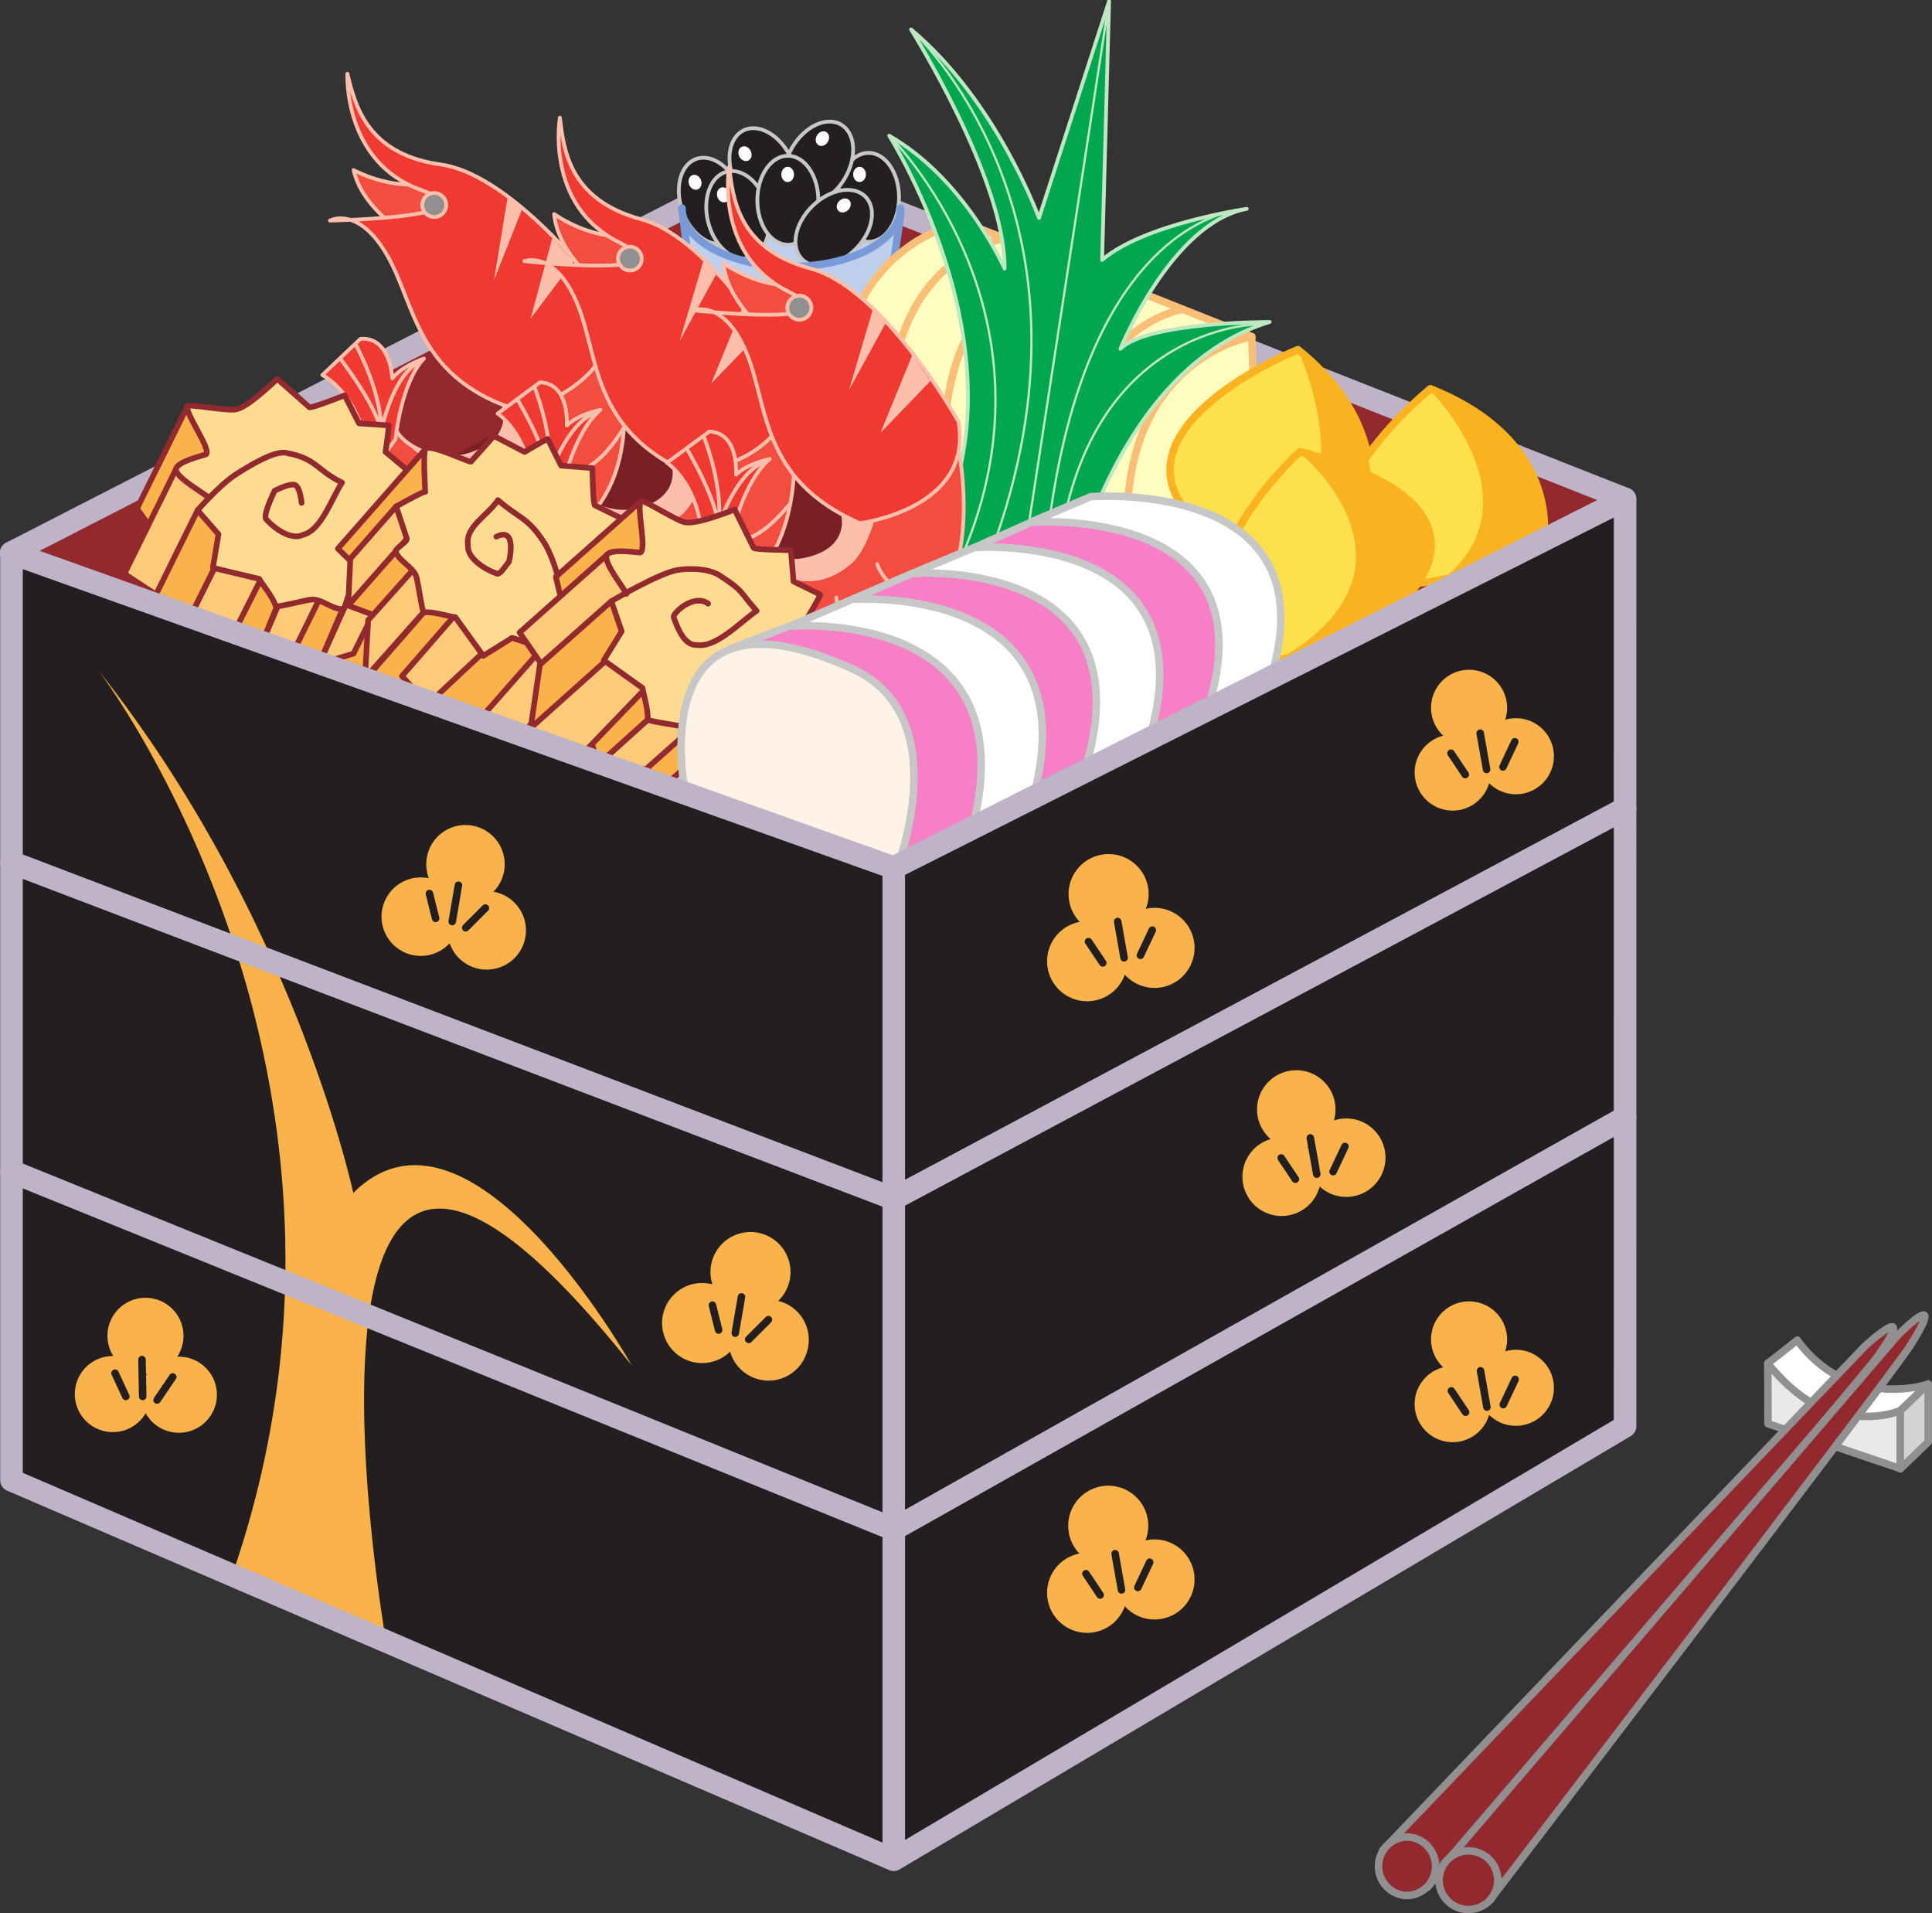 <svg xmlns="http://www.w3.org/2000/svg" width="256.836" height="254.308"><rect width="100%" height="100%" fill="#333333" stroke="none"/><path fill="#231f20" d="m216.004 107.44-97.219 51.874L1.5 114.607v-41.09l117.285 41.844 97.219-49.008v41.086"/><path fill="#92292e" d="M216.004 66.298 102.62 21.591 1.5 73.466l117.285 41.84 97.219-49.008"/><path fill="#782025" d="M196.527 73.556 102.7 37.904 24.922 79.466l93.828 33.407 77.777-39.317"/><path fill="#231f20" d="m216.004 148.556-97.219 54.739L1.5 155.725v-41.09l117.285 44.706 97.219-51.87v41.085"/><path fill="#231f20" d="m216.004 189.584-97.219 57.605L1.5 196.748v-41.086l117.285 47.574 97.219-54.738v41.086"/><path fill="none" stroke="#782025" stroke-linecap="round" stroke-linejoin="round" d="M102.7 37.904V24.826"/><path fill="none" stroke="#bfb3c7" stroke-linecap="round" stroke-linejoin="round" stroke-width="3" d="M216.004 66.298 102.62 21.591 1.5 73.466"/><path fill="#bfcfee" d="m119.758 28.377-3.344 22.664h-22.93L90.66 27.66l29.098.716"/><path fill="none" stroke="#789bd8" stroke-linecap="round" stroke-linejoin="round" d="m119.758 28.377-3.344 22.664h-22.93L90.66 27.66zm0 0"/><path fill="#231f20" d="M115.46 32.138c-2.237 0-4.054-2.644-4.054-5.91s1.817-5.91 4.055-5.91c2.238 0 4.055 2.644 4.055 5.91s-1.817 5.91-4.055 5.91"/><path fill="none" stroke="#c8c7c8" stroke-linecap="round" stroke-linejoin="round" stroke-width=".5" d="M115.46 32.138c-2.237 0-4.054-2.644-4.054-5.91s1.817-5.91 4.055-5.91c2.238 0 4.055 2.644 4.055 5.91s-1.817 5.91-4.055 5.91zm0 0"/><path fill="#fff" d="M114.266 24.197c.464 0 .843-.453.843-1.012 0-.562-.379-1.015-.843-1.015-.47 0-.844.453-.844 1.015 0 .559.375 1.012.844 1.012"/><path fill="#231f20" d="M105.813 26.748c-1.93-1.137-2.149-4.34-.493-7.153 1.657-2.812 4.563-4.172 6.493-3.035 1.93 1.137 2.148 4.336.492 7.149-1.657 2.816-4.563 4.175-6.493 3.039"/><path fill="none" stroke="#c8c7c8" stroke-linecap="round" stroke-linejoin="round" stroke-width=".5" d="M105.813 26.748c-1.93-1.137-2.149-4.34-.493-7.153 1.657-2.812 4.563-4.172 6.493-3.035 1.93 1.137 2.148 4.336.492 7.149-1.657 2.816-4.563 4.175-6.493 3.039zm0 0"/><path fill="#fff" d="M108.813 19.298c.402.235.96.036 1.242-.445.285-.484.191-1.066-.211-1.3-.403-.239-.961-.04-1.242.44-.286.485-.192 1.067.21 1.305"/><path fill="#231f20" d="M96.54 32.26c-2.106.753-4.712-1.126-5.81-4.2-1.101-3.074-.285-6.176 1.82-6.933 2.11-.754 4.712 1.125 5.813 4.199 1.102 3.074.285 6.176-1.824 6.933"/><path fill="none" stroke="#c8c7c8" stroke-linecap="round" stroke-linejoin="round" stroke-width=".5" d="M96.54 32.26c-2.106.753-4.712-1.126-5.81-4.2-1.101-3.074-.285-6.176 1.82-6.933 2.11-.754 4.712 1.125 5.813 4.199 1.102 3.074.285 6.176-1.824 6.933zm0 0"/><path fill="#fff" d="M92.738 25.185c.438-.16.64-.71.453-1.238-.191-.527-.699-.828-1.14-.672-.438.16-.64.715-.45 1.242.188.524.696.824 1.137.668"/><path fill="#231f20" d="M104.027 27.962c-2.015.977-4.804-.609-6.23-3.546-1.426-2.938-.95-6.114 1.062-7.09 2.016-.977 4.805.61 6.23 3.547 1.427 2.937.95 6.109-1.062 7.09"/><path fill="none" stroke="#c8c7c8" stroke-linecap="round" stroke-linejoin="round" stroke-width=".5" d="M104.027 27.962c-2.015.977-4.804-.609-6.23-3.546-1.426-2.938-.95-6.114 1.062-7.09 2.016-.977 4.805.61 6.23 3.547 1.427 2.937.95 6.109-1.062 7.09zm0 0"/><path fill="#fff" d="M99.48 21.341c.422-.207.563-.78.317-1.28-.242-.505-.781-.747-1.2-.544-.421.203-.562.774-.316 1.278.242.507.781.746 1.2.546"/><path fill="#231f20" d="M99.54 34.279c-2.173.555-4.583-1.563-5.392-4.727-.808-3.164.297-6.175 2.465-6.73 2.168-.555 4.582 1.562 5.39 4.726.81 3.164-.296 6.176-2.464 6.73"/><path fill="none" stroke="#c8c7c8" stroke-linecap="round" stroke-linejoin="round" stroke-width=".5" d="M99.54 34.279c-2.173.555-4.583-1.563-5.392-4.727-.808-3.164.297-6.175 2.465-6.73 2.168-.555 4.582 1.562 5.39 4.726.81 3.164-.296 6.176-2.464 6.73zm0 0"/><path fill="#fff" d="M96.418 26.877c.45-.114.703-.645.566-1.188-.136-.543-.617-.89-1.07-.773-.45.113-.707.648-.566 1.191.136.543.617.887 1.07.77"/><path fill="#231f20" d="M104.734 32.529c-2.242 0-4.054-2.649-4.054-5.914 0-3.262 1.812-5.91 4.054-5.91 2.239 0 4.051 2.648 4.051 5.91 0 3.265-1.812 5.914-4.05 5.914"/><path fill="none" stroke="#c8c7c8" stroke-linecap="round" stroke-linejoin="round" stroke-width=".5" d="M104.734 32.529c-2.242 0-4.054-2.649-4.054-5.914 0-3.262 1.812-5.91 4.054-5.91 2.239 0 4.051 2.648 4.051 5.91 0 3.265-1.812 5.914-4.05 5.914zm0 0"/><path fill="#fff" d="M104.71 24.197c.466 0 .845-.453.845-1.012 0-.562-.38-1.015-.844-1.015-.469 0-.844.453-.844 1.015 0 .559.375 1.012.844 1.012"/><path fill="#231f20" d="M106.617 34.435c-1.57-1.598-.953-4.746 1.375-7.035 2.328-2.29 5.488-2.852 7.059-1.254 1.57 1.598.953 4.746-1.375 7.035-2.328 2.29-5.489 2.848-7.059 1.254"/><path fill="none" stroke="#c8c7c8" stroke-linecap="round" stroke-linejoin="round" stroke-width=".5" d="M106.617 34.435c-1.57-1.598-.953-4.746 1.375-7.035 2.328-2.29 5.488-2.852 7.059-1.254 1.57 1.598.953 4.746-1.375 7.035-2.328 2.29-5.489 2.848-7.059 1.254zm0 0"/><path fill="#fff" d="M111.445 28.013c.328.332.914.285 1.313-.105.402-.395.457-.98.133-1.313-.329-.336-.914-.285-1.317.106-.398.394-.457.98-.129 1.312"/><path fill="none" stroke="#789bd8" stroke-linecap="round" stroke-linejoin="round" d="M90.66 27.662c0 4.289 6.504 7.77 14.527 7.77 8.024 0 14.528-3.481 14.528-7.77"/><path fill="#fab24a" d="M13.04 89.052s40.85 53.27 17.917 120.035l20.305 8.72s-17.2-99.134 32.726-36.31c0 0-21.5-38.46-37.027-22.929 0 0-7.762-36.55-33.922-69.516m85.421 85.18a5.325 5.325 0 0 0 6.466-3.852 5.32 5.32 0 1 0-6.465 3.852"/><path fill="#fab24a" d="M92.031 181.013a5.325 5.325 0 0 0 6.465-3.855 5.32 5.32 0 0 0-3.851-6.461 5.316 5.316 0 0 0-6.465 3.851 5.322 5.322 0 0 0 3.851 6.465"/><path fill="#fab24a" d="M100.867 183.341a5.316 5.316 0 0 0 6.461-3.851 5.32 5.32 0 1 0-10.312-2.613 5.317 5.317 0 0 0 3.851 6.464m-40-63.355a5.212 5.212 0 1 0 2.027-10.227 5.21 5.21 0 0 0-6.128 4.102 5.212 5.212 0 0 0 4.101 6.125"/><path fill="#fab24a" d="M54.922 126.955a5.214 5.214 0 1 0 2.029-10.231 5.214 5.214 0 0 0-2.03 10.23"/><path fill="#fab24a" d="M63.691 128.779a5.218 5.218 0 0 0 6.13-4.102 5.219 5.219 0 0 0-4.106-6.129 5.212 5.212 0 0 0-6.125 4.102 5.213 5.213 0 0 0 4.101 6.129M19.34 182.607a5.055 5.055 0 1 0-.002-10.11 5.055 5.055 0 0 0 .002 10.11"/><path fill="#fab24a" d="M15 190.35c2.79 0 5.05-2.262 5.05-5.055A5.055 5.055 0 0 0 15 180.24a5.055 5.055 0 0 0 0 10.11"/><path fill="#fab24a" d="M23.68 190.435a5.055 5.055 0 1 0-.002-10.108 5.055 5.055 0 0 0 .002 10.108m124.734-66.375a5.321 5.321 0 1 0-2.17-10.418 5.321 5.321 0 0 0 2.17 10.418"/><path fill="#fab24a" d="M145.605 132.97a5.318 5.318 0 0 0 4.122-6.293 5.321 5.321 0 0 0-6.293-4.125 5.327 5.327 0 0 0-4.125 6.297 5.322 5.322 0 0 0 6.296 4.121"/><path fill="#fab24a" d="M154.566 131.197a5.32 5.32 0 1 0-2.168-10.418 5.318 5.318 0 0 0-4.125 6.293 5.323 5.323 0 0 0 6.293 4.125m19.286 21.25a5.211 5.211 0 0 0 3.46-6.508 5.214 5.214 0 0 0-6.511-3.46 5.208 5.208 0 0 0-3.461 6.507 5.214 5.214 0 0 0 6.512 3.46"/><path fill="#fab24a" d="M171.906 161.396a5.215 5.215 0 0 0 3.461-6.512 5.214 5.214 0 1 0-9.973 3.05 5.214 5.214 0 0 0 6.512 3.462"/><path fill="#fab24a" d="M180.492 158.86a5.212 5.212 0 0 0 3.461-6.51 5.211 5.211 0 0 0-6.508-3.462 5.214 5.214 0 0 0-3.46 6.512 5.21 5.21 0 0 0 6.507 3.46m16.118-59.901a5.047 5.047 0 0 0 3.566-6.192 5.054 5.054 0 1 0-3.567 6.192"/><path fill="#fab24a" d="M194.426 107.568a5.06 5.06 0 0 0 3.57-6.195 5.059 5.059 0 0 0-6.195-3.57 5.05 5.05 0 0 0-3.567 6.19 5.054 5.054 0 0 0 6.192 3.575"/><path fill="#fab24a" d="M202.828 105.396a5.056 5.056 0 0 0 3.574-6.191 5.054 5.054 0 1 0-3.574 6.191m-54.414 102.609a5.323 5.323 0 0 0 4.125-6.292 5.322 5.322 0 1 0-4.125 6.293"/><path fill="#fab24a" d="M145.605 216.92a5.322 5.322 0 0 0 4.122-6.297 5.316 5.316 0 0 0-6.293-4.121 5.321 5.321 0 0 0-4.125 6.293 5.327 5.327 0 0 0 6.296 4.125"/><path fill="#fab24a" d="M154.566 215.142a5.322 5.322 0 0 0 4.125-6.293 5.322 5.322 0 0 0-6.293-4.125 5.32 5.32 0 1 0 2.168 10.418m42.044-32.234a5.05 5.05 0 0 0 3.566-6.192 5.055 5.055 0 1 0-3.566 6.191"/><path fill="#fab24a" d="M194.426 191.513a5.053 5.053 0 1 0-2.625-9.762 5.05 5.05 0 0 0-3.567 6.192 5.054 5.054 0 0 0 6.192 3.57"/><path fill="#fab24a" d="M202.828 189.341a5.054 5.054 0 0 0 3.574-6.191 5.06 5.06 0 0 0-6.195-3.57 5.059 5.059 0 0 0-3.57 6.195 5.05 5.05 0 0 0 6.191 3.566"/><path fill="none" stroke="#bfb3c7" stroke-linecap="round" stroke-linejoin="round" stroke-width="3" d="m216.031 107.44-97.219 51.874L1.528 114.607v-41.09l117.285 41.844 97.22-49.008Zm-97.218 7.866v44.008"/><path fill="none" stroke="#bfb3c7" stroke-linecap="round" stroke-linejoin="round" stroke-width="3" d="m216.031 148.556-97.219 54.739-117.285-47.57v-41.09l117.285 44.706 97.22-51.87zm-97.218 10.734v44.005"/><path fill="none" stroke="#bfb3c7" stroke-linecap="round" stroke-linejoin="round" stroke-width="3" d="m216.031 189.584-97.219 57.605L1.528 196.748v-41.086l117.285 47.574 97.22-54.738Zm-97.218 13.601v44.004"/><path fill="#fffcbf" d="m166.402 44.748.54 14.726-17.067 11.594-.84-22.906 17.367-3.414"/><path fill="none" stroke="#fbbe76" stroke-linecap="round" stroke-linejoin="round" d="m166.402 44.748.54 14.726-17.067 11.594-.84-22.906zm0 0"/><path fill="#fffcbf" d="M149.875 71.068c-.86-23.523 16.527-26.32 16.527-26.32l-38.289-15.2s-17.5 2.645-16.64 26.168l38.402 15.352"/><path fill="none" stroke="#fbbe76" stroke-linecap="round" stroke-linejoin="round" d="M149.875 71.068c-.86-23.523 16.527-26.32 16.527-26.32l-38.289-15.2s-17.5 2.645-16.64 26.168zm0 0"/><path fill="none" stroke="#fbbe76" stroke-linecap="round" stroke-linejoin="round" d="M157.207 41.103s-16.059 2.715-15.176 26.813m6.762-30.004s-16.133 2.449-15.25 26.55m7.273-29.73s-16.132 2.45-15.254 26.547m7.828-29.535s-16.07 2.422-15.187 26.523"/><path fill="#00a650" d="M140.727 83.802s5.668-34.21 28.058-41.007c0 0-16.265-.032-19.844 3.574 0 0 6.766-16.73 16.797-18.61 0 0-13.562 1.961-19.226 6.786l.93-34.395-9.32 28.836s-5.599-15.543-17.009-25.07c0 0 12.563 19.988 12.434 31.785 0 0-5.254-11.89-15.336-17.66 0 0 19.758 31.113 4.98 55.082l17.536 10.68"/><path fill="none" stroke="#bfe8c2" stroke-linecap="round" stroke-linejoin="round" stroke-width=".5" d="M140.727 83.802s5.668-34.21 28.058-41.007c0 0-16.265-.032-19.844 3.574 0 0 6.766-16.73 16.797-18.61 0 0-13.562 1.961-19.226 6.786l.93-34.395-9.32 28.836s-5.599-15.543-17.009-25.07c0 0 12.563 19.988 12.434 31.785 0 0-5.254-11.89-15.336-17.66 0 0 19.758 31.113 4.98 55.082zm0 0"/><path fill="none" stroke="#bfe8c2" stroke-linecap="round" stroke-linejoin="round" stroke-width=".3" d="m147.441.15-11.027 71.824m29.324-44.214s-22.324.062-26.812 46.472"/><path fill="none" stroke="#bfe8c2" stroke-linecap="round" stroke-linejoin="round" stroke-width=".3" d="M167.383 43.11s-23.957-.1-26.918 32.696m-19.352-71.89s27.371 24.761 10.532 69.73"/><path fill="none" stroke="#bfe8c2" stroke-linecap="round" stroke-linejoin="round" stroke-width=".3" d="M118.21 18.04s23.688 23.192 9.712 55.797"/><path fill="#f24d3e" d="M66.965 53.9s1.773 4.477-4.512 6.527c-4.285 1.395-10.16-1.664-9.957-4.238l-2.848-.02c-2.62 8.438 10.801 20.395 21.372 16.95 18.851-6.145 9.812-30.664 9.812-30.664L66.965 53.9"/><path fill="none" stroke="#fbbfac" stroke-linecap="round" stroke-linejoin="round" stroke-width=".5" d="M66.965 53.9s1.773 4.477-4.512 6.527c-4.285 1.395-10.16-1.664-9.957-4.238l-2.848-.02c-2.62 8.438 10.801 20.395 21.372 16.95 18.851-6.145 9.812-30.664 9.812-30.664zm0 0"/><path fill="#fbbfac" d="M52.8 57.486s8.348 10.758 15.938 2.758c2.414-2.543 2.778-9.074 2.778-9.074l-4.426 2.84s1.601 4.632-4.637 6.417c-6.238 1.782-9.652-2.941-9.652-2.941"/><path fill="#f24d3e" d="M55.41 32.033s-7.098-3.66-8.402-9.426c0 0 6.285 3.453 11.62 1.117 5.333-2.336-3.218 8.309-3.218 8.309"/><path fill="none" stroke="#fbbfac" stroke-linecap="round" stroke-linejoin="round" stroke-width=".5" d="M55.41 32.033s-7.098-3.66-8.402-9.426c0 0 6.285 3.453 11.62 1.117 5.333-2.336-3.218 8.309-3.218 8.309zm0 0"/><path fill="#f03931" d="M69.281 54.642s14.82-3.726 11.348-15.015c0 0-12.004-16.356-22.047-17.762-10.043-1.41-11.418-8.23-12.406-12.067 0 0-.574 11.758 9.808 15.45 10.383 3.691-12.132 4.066-12.132 4.066s3.757-2.047 7.609 4.602c3.851 6.644 3.855 16.586 17.82 20.726"/><path fill="none" stroke="#fbbfac" stroke-linecap="round" stroke-linejoin="round" stroke-width=".5" d="M69.281 54.642s14.82-3.726 11.348-15.015c0 0-12.004-16.356-22.047-17.762-10.043-1.41-11.418-8.23-12.406-12.067 0 0-.574 11.758 9.808 15.45 10.383 3.691-12.132 4.066-12.132 4.066s3.757-2.047 7.609 4.602c3.851 6.644 3.855 16.586 17.82 20.726zm0 0"/><path fill="#f03931" d="M52.578 58.373s.715-7.5 3.777-10.711c0 0-2.859.933-4.199 2.633 0 0-.25-5.606-4.242-5.254l-5.066 4.812s4.203 2.004 5.773 8.762l2.422 1.84 1.535-2.082"/><path fill="none" stroke="#fbbfac" stroke-linecap="round" stroke-linejoin="round" stroke-width=".5" d="M52.578 58.373s.715-7.5 3.777-10.711c0 0-2.859.933-4.199 2.633 0 0-.25-5.606-4.242-5.254l-5.066 4.812s4.203 2.004 5.773 8.762l2.422 1.84zm0 0"/><path fill="#918f90" d="M58.934 28.295a1.6 1.6 0 0 0-.164-2.25 1.591 1.591 0 0 0-2.247.164 1.59 1.59 0 0 0 .16 2.246 1.595 1.595 0 0 0 2.25-.16"/><path fill="none" stroke="#fbbfac" stroke-linecap="round" stroke-linejoin="round" stroke-width=".5" d="M58.934 28.295a1.6 1.6 0 0 0-.164-2.25 1.591 1.591 0 0 0-2.247.164 1.59 1.59 0 0 0 .16 2.246 1.595 1.595 0 0 0 2.25-.16zM55.89 65.9s-1.85 1.379 1.606 5.035m5.141-3.39s-1.809 5.28 6.062 6.132m-1.289-8.84s1.16 7.075 10.356 4.106m-5.512-9.188s3.832 8.067 10.68-2.898m-37.571-9.012s4.696 6.051 5.301 9.559c0 0 .402-4.29-3.309-11.477m3.309 11.477s1.422-7.383 5.016-9.238"/><path fill="#fbbfac" d="m67.477 26.255-1.809 11.016 3.703-9.379zm5.949 5.372L70.53 42.365l5.723-7.63zm0 0"/><path fill="#f24d3e" d="M89.582 61.974s1.207 4.664-5.281 5.918c-4.426.856-9.88-2.91-9.356-5.441l-2.824-.371c-3.648 8.047 8.188 21.578 19.102 19.468 19.468-3.761 13.543-29.21 13.543-29.21l-15.184 9.636"/><path fill="none" stroke="#fbbfac" stroke-linecap="round" stroke-linejoin="round" stroke-width=".5" d="M89.582 61.974s1.207 4.664-5.281 5.918c-4.426.856-9.88-2.91-9.356-5.441l-2.824-.371c-3.648 8.047 8.188 21.578 19.102 19.468 19.468-3.761 13.543-29.21 13.543-29.21zm0 0"/><path fill="#fbbfac" d="M75.086 63.775s6.95 11.715 15.473 4.715c2.707-2.223 3.882-8.66 3.882-8.66l-4.746 2.27s1.016 4.796-5.394 5.792c-6.41.996-9.215-4.117-9.215-4.117"/><path fill="#f24d3e" d="M80.832 38.845s-6.59-4.515-7.168-10.394c0 0 5.809 4.203 11.39 2.547 5.587-1.657-4.222 7.847-4.222 7.847"/><path fill="none" stroke="#fbbfac" stroke-linecap="round" stroke-linejoin="round" stroke-width=".5" d="M80.832 38.845s-6.59-4.515-7.168-10.394c0 0 5.809 4.203 11.39 2.547 5.587-1.657-4.222 7.847-4.222 7.847zm0 0"/><path fill="#f03931" d="M91.793 63.002s15.168-1.864 13.121-13.493c0 0-9.883-17.718-19.672-20.363-9.789-2.64-10.308-9.582-10.812-13.512 0 0-2.028 11.598 7.816 16.547 9.844 4.95-12.543 2.531-12.543 2.531s3.98-1.562 6.977 5.508c2.996 7.07 1.77 16.938 15.113 22.782"/><path fill="none" stroke="#fbbfac" stroke-linecap="round" stroke-linejoin="round" stroke-width=".5" d="M91.793 63.002s15.168-1.864 13.121-13.493c0 0-9.883-17.718-19.672-20.363-9.789-2.64-10.308-9.582-10.812-13.512 0 0-2.028 11.598 7.816 16.547 9.844 4.95-12.543 2.531-12.543 2.531s3.98-1.562 6.977 5.508c2.996 7.07 1.77 16.938 15.113 22.782zm0 0"/><path fill="#f03931" d="M74.754 64.63s1.64-7.355 5.078-10.16c0 0-2.953.57-4.492 2.09 0 0 .45-5.594-3.559-5.738l-5.625 4.148s3.922 2.508 4.645 9.407l2.176 2.128 1.777-1.875"/><path fill="none" stroke="#fbbfac" stroke-linecap="round" stroke-linejoin="round" stroke-width=".5" d="M74.754 64.63s1.64-7.355 5.078-10.16c0 0-2.953.57-4.492 2.09 0 0 .45-5.594-3.559-5.738l-5.625 4.148s3.922 2.508 4.645 9.407l2.176 2.128zm0 0"/><path fill="#918f90" d="M84.79 35.572a1.594 1.594 0 1 0-2.132-2.371 1.594 1.594 0 0 0 2.131 2.37"/><path fill="none" stroke="#fbbfac" stroke-linecap="round" stroke-linejoin="round" stroke-width=".5" d="M84.79 35.572a1.594 1.594 0 1 0-2.132-2.371 1.594 1.594 0 0 0 2.131 2.37zM77.11 72.51s-2.012 1.136.964 5.195m5.524-2.723s-2.45 5.012 5.254 6.836m-.18-8.934s.273 7.164 9.765 5.36m-4.332-9.801s2.805 8.477 10.957-1.55m-36.16-13.606s3.907 6.586 4.075 10.14c0 0 .93-4.203-1.86-11.797m1.86 11.797s2.328-7.144 6.125-8.539"/><path fill="#fbbfac" d="M93.523 34.607 90.36 45.314l4.84-8.848zm5.235 6.066L94.55 50.97l6.629-6.86zm0 0"/><path fill="#f24d3e" d="M112.09 68.517s1.203 4.66-5.285 5.914c-4.426.856-9.88-2.91-9.356-5.441l-2.824-.371c-3.648 8.05 8.188 21.578 19.102 19.472 19.472-3.761 13.543-29.214 13.543-29.214l-15.18 9.64"/><path fill="none" stroke="#fbbfac" stroke-linecap="round" stroke-linejoin="round" stroke-width=".5" d="M112.09 68.517s1.203 4.66-5.285 5.914c-4.426.856-9.88-2.91-9.356-5.441l-2.824-.371c-3.648 8.05 8.188 21.578 19.102 19.472 19.472-3.761 13.543-29.214 13.543-29.214zm0 0"/><path fill="#fbbfac" d="M97.59 70.318s6.95 11.71 15.472 4.715c2.711-2.227 3.883-8.66 3.883-8.66l-4.746 2.265s1.016 4.797-5.394 5.793c-6.41.996-9.215-4.113-9.215-4.113"/><path fill="#f24d3e" d="M103.336 45.384s-6.59-4.515-7.164-10.394c0 0 5.805 4.207 11.387 2.55 5.586-1.656-4.223 7.844-4.223 7.844"/><path fill="none" stroke="#fbbfac" stroke-linecap="round" stroke-linejoin="round" stroke-width=".5" d="M103.336 45.384s-6.59-4.515-7.164-10.394c0 0 5.805 4.207 11.387 2.55 5.586-1.656-4.223 7.844-4.223 7.844zm0 0"/><path fill="#f03931" d="M114.297 69.54s15.168-1.859 13.121-13.492c0 0-9.883-17.718-19.672-20.359-9.789-2.644-10.309-9.586-10.812-13.512 0 0-2.028 11.594 7.816 16.543 9.844 4.95-12.543 2.532-12.543 2.532s3.98-1.563 6.977 5.507c3 7.075 1.77 16.938 15.113 22.782"/><path fill="none" stroke="#fbbfac" stroke-linecap="round" stroke-linejoin="round" stroke-width=".5" d="M114.297 69.54s15.168-1.859 13.121-13.492c0 0-9.883-17.718-19.672-20.359-9.789-2.644-10.309-9.586-10.812-13.512 0 0-2.028 11.594 7.816 16.543 9.844 4.95-12.543 2.532-12.543 2.532s3.98-1.563 6.977 5.507c3 7.075 1.77 16.938 15.113 22.782zm0 0"/><path fill="#f03931" d="M97.258 71.17s1.64-7.356 5.078-10.16c0 0-2.953.57-4.492 2.093 0 0 .449-5.598-3.559-5.742l-5.625 4.148s3.922 2.508 4.645 9.407l2.175 2.129 1.778-1.875"/><path fill="none" stroke="#fbbfac" stroke-linecap="round" stroke-linejoin="round" stroke-width=".5" d="M97.258 71.17s1.64-7.356 5.078-10.16c0 0-2.953.57-4.492 2.093 0 0 .449-5.598-3.559-5.742l-5.625 4.148s3.922 2.508 4.645 9.407l2.175 2.129zm0 0"/><path fill="#918f90" d="M107.297 42.11a1.594 1.594 0 1 0-2.134-2.366 1.594 1.594 0 0 0 2.134 2.367"/><path fill="none" stroke="#fbbfac" stroke-linecap="round" stroke-linejoin="round" stroke-width=".5" d="M107.297 42.11a1.594 1.594 0 1 0-2.134-2.366 1.594 1.594 0 0 0 2.134 2.367zm-7.684 36.942s-2.011 1.133.969 5.192m5.52-2.723s-2.45 5.012 5.253 6.836m-.179-8.934s.273 7.164 9.765 5.36m-4.331-9.801s2.804 8.48 10.956-1.55m-36.16-13.606s3.906 6.59 4.074 10.144c0 0 .93-4.207-1.859-11.8m1.859 11.8s2.329-7.148 6.125-8.543"/><path fill="#fbbfac" d="m116.027 41.146-3.164 10.707 4.84-8.844zm5.239 6.07-4.207 10.297 6.625-6.863zm0 0"/><path fill="#fab24a" d="M24.93 53.974 18.21 67.6l3.86 5.41 7.996-16.199-5.136-2.836"/><path fill="none" stroke="#92292e" stroke-linecap="round" stroke-linejoin="round" stroke-width=".75" d="M24.93 53.974 18.21 67.6l3.86 5.41 7.996-16.199zm0 0"/><path fill="#fab24a" d="m56.687 72.005-8.503 17.727-4.192-2.426 7.48-14.984 5.215-.317"/><path fill="none" stroke="#92292e" stroke-linecap="round" stroke-linejoin="round" stroke-width=".75" d="m56.687 72.005-8.503 17.727-4.192-2.426 7.48-14.984zm0 0"/><path fill="#fcca78" d="M51.07 78.607s-3.793 7.684-4.078 8.27l-4.57 1.37 4.86-10.785 3.788 1.145"/><path fill="none" stroke="#92292e" stroke-linecap="round" stroke-linejoin="round" stroke-width=".75" d="M51.07 78.607s-3.793 7.684-4.078 8.27l-4.57 1.37 4.86-10.785zm0 0"/><path fill="#fcca78" d="m23.375 62.4-6.84 13.867 5.574 3.664 7.055-14.308-5.789-3.223"/><path fill="none" stroke="#92292e" stroke-linecap="round" stroke-linejoin="round" stroke-width=".75" d="m23.375 62.4-6.84 13.867 5.574 3.664 7.055-14.308zm0 0"/><path fill="#fab24a" d="m26.266 67.822-5.618 11.387 4.336 3.394 5.426-10.922-4.144-3.86"/><path fill="none" stroke="#92292e" stroke-linecap="round" stroke-linejoin="round" stroke-width=".75" d="m26.266 67.822-5.618 11.387 4.336 3.394 5.426-10.922zm0 0"/><path fill="#fab24a" d="m45.457 81.158-3.035 7.09-5-2.946 3.664-8.898 4.371 4.754"/><path fill="none" stroke="#92292e" stroke-linecap="round" stroke-linejoin="round" stroke-width=".75" d="m45.457 81.158-3.035 7.09-5-2.946 3.664-8.898zm0 0"/><path fill="#fcca78" d="m43.543 77.431-4.61 9.344-4.214-1.035 3.87-9.055 4.954.746"/><path fill="none" stroke="#92292e" stroke-linecap="round" stroke-linejoin="round" stroke-width=".75" d="m43.543 77.431-4.61 9.344-4.214-1.035 3.87-9.055zm0 0"/><path fill="#fab24a" d="m34.785 73.11-5.473 11.095 5.407 1.535 2.816-6.918-2.75-5.711"/><path fill="none" stroke="#92292e" stroke-linecap="round" stroke-linejoin="round" stroke-width=".75" d="m34.785 73.11-5.473 11.095 5.407 1.535 2.816-6.918zm0 0"/><path fill="#fcca78" d="m35.238 75.877-4.55 9.054-5.704-2.328 4.082-8.2 6.172 1.474"/><path fill="none" stroke="#92292e" stroke-linecap="round" stroke-linejoin="round" stroke-width=".75" d="m35.238 75.877-4.55 9.054-5.704-2.328 4.082-8.2zm0 0"/><path fill="#fddc92" stroke="#92292e" stroke-linecap="round" stroke-linejoin="round" stroke-width=".75" d="M27.762 66.154c-1.024-.867-4.235-2.59-4.387-3.754.14-1.016 3.145-1.715 4.016-2.008.722-.734-2.895-5.543-2.461-6.418.144-.293 5.632.723 6.504.426 1.601-.297 5.425-4.047 5.425-4.047l4.278 3.785c.289.145 4.691-1.593 4.691-1.593l1.887 3.722 3.96.278c0 .726-.429 3.511-.429 3.511l3.527 2.953-1.996 4.13c.149.437 4.047 3.847 3.91 4.866.145.434-5.3 2.282-5.3 2.282.23-.274-.317 4.32-.317 4.32l-4.511.313c-.434.148-.57 1.898-1.008 2.046-1.453.004-2.625-1.296-4.082-1.289-1.164.153-4.508 1.043-4.801.899-.441-1.309-1.613-2.614-2.203-3.63l-6.168-1.468.75-4.469-2.781-3.187s2.796-3.219 4.972-4.688c1.598-1.027 5.282-3.355 6.883-2.925 4.043.785 3.875 2.226 7.348 3.941-1.446 2.191-2.739 6.348-5.211 6.945-1.45.735-3.645-.71-4.813-2.015-.586-.285.633-2.98 1.067-3.856 0 0 1.965-1.012 2.68-.773.714.238.902 2.386.902 2.386"/><path fill="#fab24a" d="M85.406 82.08 75.38 93.49l-6.48-1.504 11.925-13.57 4.582 3.664"/><path fill="none" stroke="#92292e" stroke-linecap="round" stroke-linejoin="round" stroke-width=".75" d="M85.406 82.08 75.38 93.49l-6.48-1.504 11.925-13.57zm0 0"/><path fill="#fab24a" d="M56.621 59.607 44.914 72.931l3.27 3.153 10.132-11.536-1.695-4.941"/><path fill="none" stroke="#92292e" stroke-linecap="round" stroke-linejoin="round" stroke-width=".75" d="M56.621 59.607 44.914 72.931l3.27 3.153 10.132-11.536zm0 0"/><path fill="#fcca78" d="m52.66 67.318-6.086 6.93-.289 6.242 8.883-10.106-2.508-3.066"/><path fill="none" stroke="#92292e" stroke-linecap="round" stroke-linejoin="round" stroke-width=".75" d="m52.66 67.318-6.086 6.93-.289 6.242 8.883-10.106zm0 0"/><path fill="#fcca78" d="m78.371 87.447-9.434 10.648-6.445-3.5 10.531-11.984 5.348 4.836"/><path fill="none" stroke="#92292e" stroke-linecap="round" stroke-linejoin="round" stroke-width=".75" d="m78.371 87.447-9.434 10.648-6.445-3.5 10.531-11.984zm0 0"/><path fill="#fab24a" d="m72.098 86.13-8.383 9.54-6.867-2.047 10.101-9.852 5.149 2.36"/><path fill="none" stroke="#92292e" stroke-linecap="round" stroke-linejoin="round" stroke-width=".75" d="m72.098 86.13-8.383 9.54-6.867-2.047 10.101-9.852zm0 0"/><path fill="#fab24a" d="m52.445 73.482-6.16 7.008 5.395 2 6.828-6.785-6.063-2.223"/><path fill="none" stroke="#92292e" stroke-linecap="round" stroke-linejoin="round" stroke-width=".75" d="m52.445 73.482-6.16 7.008 5.395 2 6.828-6.785zm0 0"/><path fill="#fcca78" d="m56.617 73.83-7.676 8.605-.425 7.715 10.687-12.031-2.586-4.29"/><path fill="none" stroke="#92292e" stroke-linecap="round" stroke-linejoin="round" stroke-width=".75" d="m56.617 73.83-7.676 8.605-.425 7.715 10.687-12.031zm0 0"/><path fill="#fab24a" d="m63.953 80.275-9.531 11.02-5.371-1.567 8.574-9.816 6.328.363"/><path fill="none" stroke="#92292e" stroke-linecap="round" stroke-linejoin="round" stroke-width=".75" d="m63.953 80.275-9.531 11.02-5.371-1.567 8.574-9.816zm0 0"/><path fill="#fcca78" d="M61.227 80.912 53.44 89.86l3.407 3.762 8.093-7.57-3.714-5.141"/><path fill="none" stroke="#92292e" stroke-linecap="round" stroke-linejoin="round" stroke-width=".75" d="M61.227 80.912 53.44 89.86l3.407 3.762 8.093-7.57zm0 0"/><path fill="#fddc92" stroke="#92292e" stroke-linecap="round" stroke-linejoin="round" stroke-width=".75" d="M73.066 84.11c1.192.614 4.008 2.927 5.145 2.626.887-.52.383-3.563.324-4.48.399-.95 6.223.558 6.871-.176.215-.246-2.82-4.93-2.879-5.848-.332-1.594 1.672-6.562 1.672-6.562l-5.129-2.508c-.246-.215-.32-4.946-.32-4.946l-4.16-.324-1.766-3.55c-.676.273-3.082 1.734-3.082 1.734l-4.078-2.13-3.055 3.419c-.46.031-5.101-2.274-5.988-1.758-.46.031-.086 5.77-.086 5.77.164-.317-3.875 1.941-3.875 1.941l1.43 4.289c.031.461-1.531 1.254-1.5 1.711.547 1.352 2.2 1.934 2.746 3.285.305 1.133.758 4.563 1 4.777 1.379-.09 3.031.497 4.195.653l3.715 5.14 3.844-2.398 4.008 1.355s1.906-3.812 2.433-6.386c.34-1.867-1.36-6.57-2.367-7.89-2.047-3.099-3.27-3.02-5.96-5.38-1.474 2.168-4.388 3.512-3.993 6.024-.125 1.62 2.043 3.093 3.695 3.68.492.429 1.106-.762 1.75-1.497 0 0 1.196-4.777-1.672-3.344"/><path fill="#fab24a" d="M85.246 66.58 73.891 76.67l1.535 6.468 13.508-11.996-3.688-4.562"/><path fill="none" stroke="#92292e" stroke-linecap="round" stroke-linejoin="round" stroke-width=".75" d="M85.246 66.58 73.891 76.67l1.535 6.468 13.508-11.996zm0 0"/><path fill="#fab24a" d="M107.871 95.244 94.613 107.02l-3.168-3.25 11.477-10.2 4.95 1.673"/><path fill="none" stroke="#92292e" stroke-linecap="round" stroke-linejoin="round" stroke-width=".75" d="M107.871 95.244 94.613 107.02l-3.168-3.25 11.477-10.2zm0 0"/><path fill="#fcca78" d="m100.184 99.244-6.895 6.125-5.539-.461 9.355-8.153 3.079 2.489"/><path fill="none" stroke="#92292e" stroke-linecap="round" stroke-linejoin="round" stroke-width=".75" d="m100.184 99.244-6.895 6.125-5.539-.461 9.355-8.153zm0 0"/><path fill="#fcca78" d="M80.629 73.802 69.07 84.072l3.785 5.488 11.926-10.594-4.152-5.164"/><path fill="none" stroke="#92292e" stroke-linecap="round" stroke-linejoin="round" stroke-width=".75" d="M80.629 73.802 69.07 84.072l3.785 5.488 11.926-10.594zm0 0"/><path fill="#fab24a" d="m81.27 79.912-9.497 8.433-1.363 9.383 13.246-12.68-2.386-5.136"/><path fill="none" stroke="#92292e" stroke-linecap="round" stroke-linejoin="round" stroke-width=".75" d="m81.27 79.912-9.497 8.433-1.363 9.383 13.246-12.68zm0 0"/><path fill="#fab24a" d="m94.023 99.494-6.273 5.414-2.73-4.602 6.746-6.863 2.257 6.05"/><path fill="none" stroke="#92292e" stroke-linecap="round" stroke-linejoin="round" stroke-width=".75" d="m94.023 99.494-6.273 5.414-2.73-4.602 6.746-6.863zm0 0"/><path fill="#fcca78" d="m93.652 95.322-7.785 6.918-6.36-.645 9.84-8.832 4.305 2.559"/><path fill="none" stroke="#92292e" stroke-linecap="round" stroke-linejoin="round" stroke-width=".75" d="m93.652 95.322-7.785 6.918-6.36-.645 9.84-8.832zm0 0"/><path fill="#fab24a" d="m87.168 88.021-9.246 8.215 1.586 5.36 8.054-7.25-.394-6.325"/><path fill="none" stroke="#92292e" stroke-linecap="round" stroke-linejoin="round" stroke-width=".75" d="m87.168 88.021-9.246 8.215 1.586 5.36 8.054-7.25zm0 0"/><path fill="#fcca78" d="m86.543 90.752-8.711 9.058-7.883-2.508 11.434-10.238 5.16 3.688"/><path fill="none" stroke="#92292e" stroke-linecap="round" stroke-linejoin="round" stroke-width=".75" d="m86.543 90.752-8.711 9.058-7.883-2.508 11.434-10.238zm0 0"/><path fill="#fddc92" stroke="#92292e" stroke-linecap="round" stroke-linejoin="round" stroke-width=".75" d="M94.133 80.236c-1.91-1.43-4.973 1.426-4.54 1.914.594 1.648 1.485 3.715 3.106 3.582 2.512.379 5.719-3.05 7.883-4.539-2.379-2.676-1.629-2.559-4.734-4.586-1.325-1-4.082-1.164-5.95-.812-2.566.539-8.628 4.117-8.628 4.117l1.375 4-2.38 3.855 5.16 3.688c.165 1.16.759 2.812.677 4.191.218.242 3.648.676 4.785.973 1.351.539 1.945 2.191 3.297 2.73.46.028 1.242-1.539 1.703-1.515l4.297 1.41s2.238-4.047 1.921-3.883c0 0 5.743.34 5.766-.117.516-.895-1.816-5.52-1.789-5.98l3.406-3.075-2.156-4.066s1.45-2.414 1.719-3.09l-3.563-1.746-.343-4.16s-4.735-.047-4.95-.293L97.66 67.72s-4.957 2.032-6.55 1.707c-.919-.058-5.622-3.062-5.864-2.847-.73.648.809 6.465-.137 6.87-.922-.054-3.964-.542-4.48.352-.297 1.133 2.031 3.938 2.652 5.13"/><path fill="#fee04c" d="M172.54 46.474s-20.087 8.055-16.58 18.446c3.509 10.394 25 6.843 25 6.843s6.192-13.55-8.42-25.289"/><path fill="none" stroke="#fab21f" stroke-linecap="round" stroke-linejoin="round" d="M172.54 46.474s-20.087 8.055-16.58 18.446c3.509 10.394 25 6.843 25 6.843s6.192-13.55-8.42-25.289zm0 0"/><path fill="#fee04c" d="M190.148 51.673s-16.843 13.586-10.445 22.493c6.399 8.91 25.492-2.618 25.492-2.618s2.364-12.933-15.047-19.875"/><path fill="none" stroke="#fab21f" stroke-linecap="round" stroke-linejoin="round" d="M190.148 51.673s-16.843 13.586-10.445 22.493c6.399 8.91 25.492-2.618 25.492-2.618s2.364-12.933-15.047-19.875zm0 0"/><path fill="#fab21f" d="M172.54 46.474s9.405 20.38-4.606 25.59c6.464.781 13.027-.3 13.027-.3s6.191-13.552-8.422-25.29m18.848 30.871c13.68-10.5-1.239-25.433-1.239-25.433 17.41 6.941 15.047 19.875 15.047 19.875s-6.91 4.172-13.808 5.558"/><path fill="#fee04c" d="M172.816 60.029S159.633 71.79 162.215 82.45c2.992 12.336 22.66-1.016 22.66-1.016s18.074-13.644-12.059-21.406"/><path fill="none" stroke="#fab21f" stroke-linecap="round" stroke-linejoin="round" d="M172.816 60.029S159.633 71.79 162.215 82.45c2.992 12.336 22.66-1.016 22.66-1.016s18.074-13.644-12.059-21.406zm0 0"/><path fill="#fab21f" d="M169.262 88.119c22.46-12.442 3.554-27.942 3.554-27.942 30.133 7.766 12.059 21.407 12.059 21.407s-8.906 6.656-15.613 6.535"/><path fill="#fff" d="M137.172 69.334 145 66.02s31.992-2.594 23.992 23.934l-10.594 5.367-21.226-25.988"/><path fill="none" stroke="#c8c7c8" stroke-linecap="round" stroke-linejoin="round" d="M137.172 69.334 145 66.02s31.992-2.594 23.992 23.934l-10.594 5.367zm0 0"/><path fill="#f67fc6" d="m129.523 72.779 7.555-3.36s32.266-2.546 23.438 24.946l-10.594 5.367-20.399-26.953"/><path fill="none" stroke="#c8c7c8" stroke-linecap="round" stroke-linejoin="round" d="m129.523 72.779 7.555-3.36s32.266-2.546 23.438 24.946l-10.594 5.367zm0 0"/><path fill="#fff" d="m121.254 76.224 8.27-3.445s31.55-2.461 23.257 25.43l-10.594 5.367-20.933-27.352"/><path fill="none" stroke="#c8c7c8" stroke-linecap="round" stroke-linejoin="round" d="m121.254 76.224 8.27-3.445s31.55-2.461 23.257 25.43l-10.594 5.367zm0 0"/><path fill="#f67fc6" d="m113.262 79.67 7.992-3.446s31.828-2.46 22.93 26.27l-10.59 5.367-20.332-28.191"/><path fill="none" stroke="#c8c7c8" stroke-linecap="round" stroke-linejoin="round" d="m113.262 79.67 7.992-3.446s31.828-2.46 22.93 26.27l-10.59 5.367zm0 0"/><path fill="#fff" d="m105.27 83.115 7.992-3.445s31.828-2.461 24.101 26.27l-10.593 5.366-21.5-28.191"/><path fill="none" stroke="#c8c7c8" stroke-linecap="round" stroke-linejoin="round" d="m105.27 83.115 7.992-3.445s31.828-2.461 24.101 26.27l-10.593 5.366zm0 0"/><path fill="#f67fc6" d="m97 86.283 7.813-3.035s32.007-2.868 24.488 26.691l-10.594 5.363L97 86.282"/><path fill="none" stroke="#c8c7c8" stroke-linecap="round" stroke-linejoin="round" d="m97 86.283 7.813-3.035s32.007-2.868 24.488 26.691l-10.594 5.363zm0 0"/><path fill="#fff2e6" d="m91.086 105.224 28.125 10.211s7.988-20.2-5.883-26.527c-28.25-12.89-22.242 16.316-22.242 16.316"/><path fill="none" stroke="#c8c7c8" stroke-linecap="round" stroke-linejoin="round" d="m91.086 105.224 28.125 10.211s7.988-20.2-5.883-26.527c-28.25-12.89-22.242 16.316-22.242 16.316Zm0 0"/><path fill="none" stroke="#bfb3c7" stroke-linecap="round" stroke-linejoin="round" stroke-width="3" d="m1.5 73.466 117.285 41.84 97.219-49.008"/><path fill="none" stroke="#231f20" stroke-linecap="round" stroke-linejoin="round" d="m57.086 118.767.828 3.305m3.031-4.41-.828 4.824m1.793.828 2.617-2.621m30.183 52.785.825 3.309m3.035-4.41-.828 4.82m1.789.828 2.621-2.617m42.551-50.258 1.899 2.836m1.98-5.5.852 4.82m2.171-.332 1.583-3.351m-8.828 85.547 1.894 2.835m1.984-5.495.852 4.816m2.172-.332 1.578-3.352m17.473-53.734 1.898 2.832m1.98-5.496.856 4.82m2.168-.332 1.582-3.352m14.093-52.265 1.9 2.832m1.98-5.497.855 4.821m2.172-.331 1.578-3.353m-8.437 86.282 1.898 2.836m1.98-5.5.852 4.82m2.172-.332 1.582-3.352m-186.129-.824 1.434 3.094m2.148-4.898.094 4.894m1.914.473 2.082-3.063"/><path fill="#fff" d="m235.008 181.216 3.93-3.097s2.363 3.695 6.753 5.418c5.579 2.191 10.633.437 10.633.437l-3.676 3.492-1.722 3.813-14.883-5.305-1.035-4.758"/><path fill="none" stroke="#918f90" stroke-linecap="round" stroke-linejoin="round" d="m235.008 181.216 3.93-3.097s2.363 3.695 6.753 5.418c5.579 2.191 10.633.437 10.633.437l-3.676 3.492-1.722 3.813-14.883-5.305zm0 0"/><path fill="#e9e9e9" d="m235.008 181.216.023 8.02 17.617 5.969v-7.739s-3.601 1.793-9.554 0c-4.34-1.308-8.086-6.25-8.086-6.25"/><path fill="none" stroke="#918f90" stroke-linecap="round" stroke-linejoin="round" d="m235.008 181.216.023 8.02 17.617 5.969v-7.739s-3.601 1.793-9.554 0c-4.34-1.308-8.086-6.25-8.086-6.25zm0 0"/><path fill="#92292e" d="m183.836 245.9 64.152-67.047s7.164-6.476 1.653 1.379c-2.375 3.383-59.883 70.629-59.883 70.629l-5.922-4.961"/><path fill="none" stroke="#918f90" stroke-linecap="round" stroke-linejoin="round" d="m183.836 245.9 64.152-67.047s7.164-6.476 1.653 1.379c-2.375 3.383-59.883 70.629-59.883 70.629zm0 0"/><path fill="#92292e" d="M187.05 251.955a3.9 3.9 0 0 0 0-7.797 3.9 3.9 0 0 0 0 7.797"/><path fill="none" stroke="#918f90" stroke-linecap="round" stroke-linejoin="round" d="M187.05 251.955a3.9 3.9 0 0 0 0-7.797 3.9 3.9 0 0 0 0 7.797zm0 0"/><path fill="#92292e" d="m191.879 247.927 60.398-70.445s6.801-6.86 1.727 1.285c-2.188 3.508-55.938 73.79-55.938 73.79l-6.187-4.63"/><path fill="none" stroke="#918f90" stroke-linecap="round" stroke-linejoin="round" d="m191.879 247.927 60.398-70.445s6.801-6.86 1.727 1.285c-2.188 3.508-55.938 73.79-55.938 73.79zm0 0"/><path fill="#92292e" d="M195.422 253.802a3.904 3.904 0 0 0 3.68-4.109 3.897 3.897 0 0 0-4.106-3.676 3.897 3.897 0 0 0-3.68 4.102 3.903 3.903 0 0 0 4.106 3.683"/><path fill="none" stroke="#918f90" stroke-linecap="round" stroke-linejoin="round" d="M195.422 253.802a3.904 3.904 0 0 0 3.68-4.109 3.897 3.897 0 0 0-4.106-3.676 3.897 3.897 0 0 0-3.68 4.102 3.903 3.903 0 0 0 4.106 3.683zm0 0"/><path fill="#d3d3d3" d="M256.336 191.658v-7.719l-3.723 3.586v7.715l3.723-3.582"/><path fill="none" stroke="#918f90" stroke-linecap="round" stroke-linejoin="round" d="M256.336 191.658v-7.719l-3.723 3.586v7.715zm0 0"/></svg>
